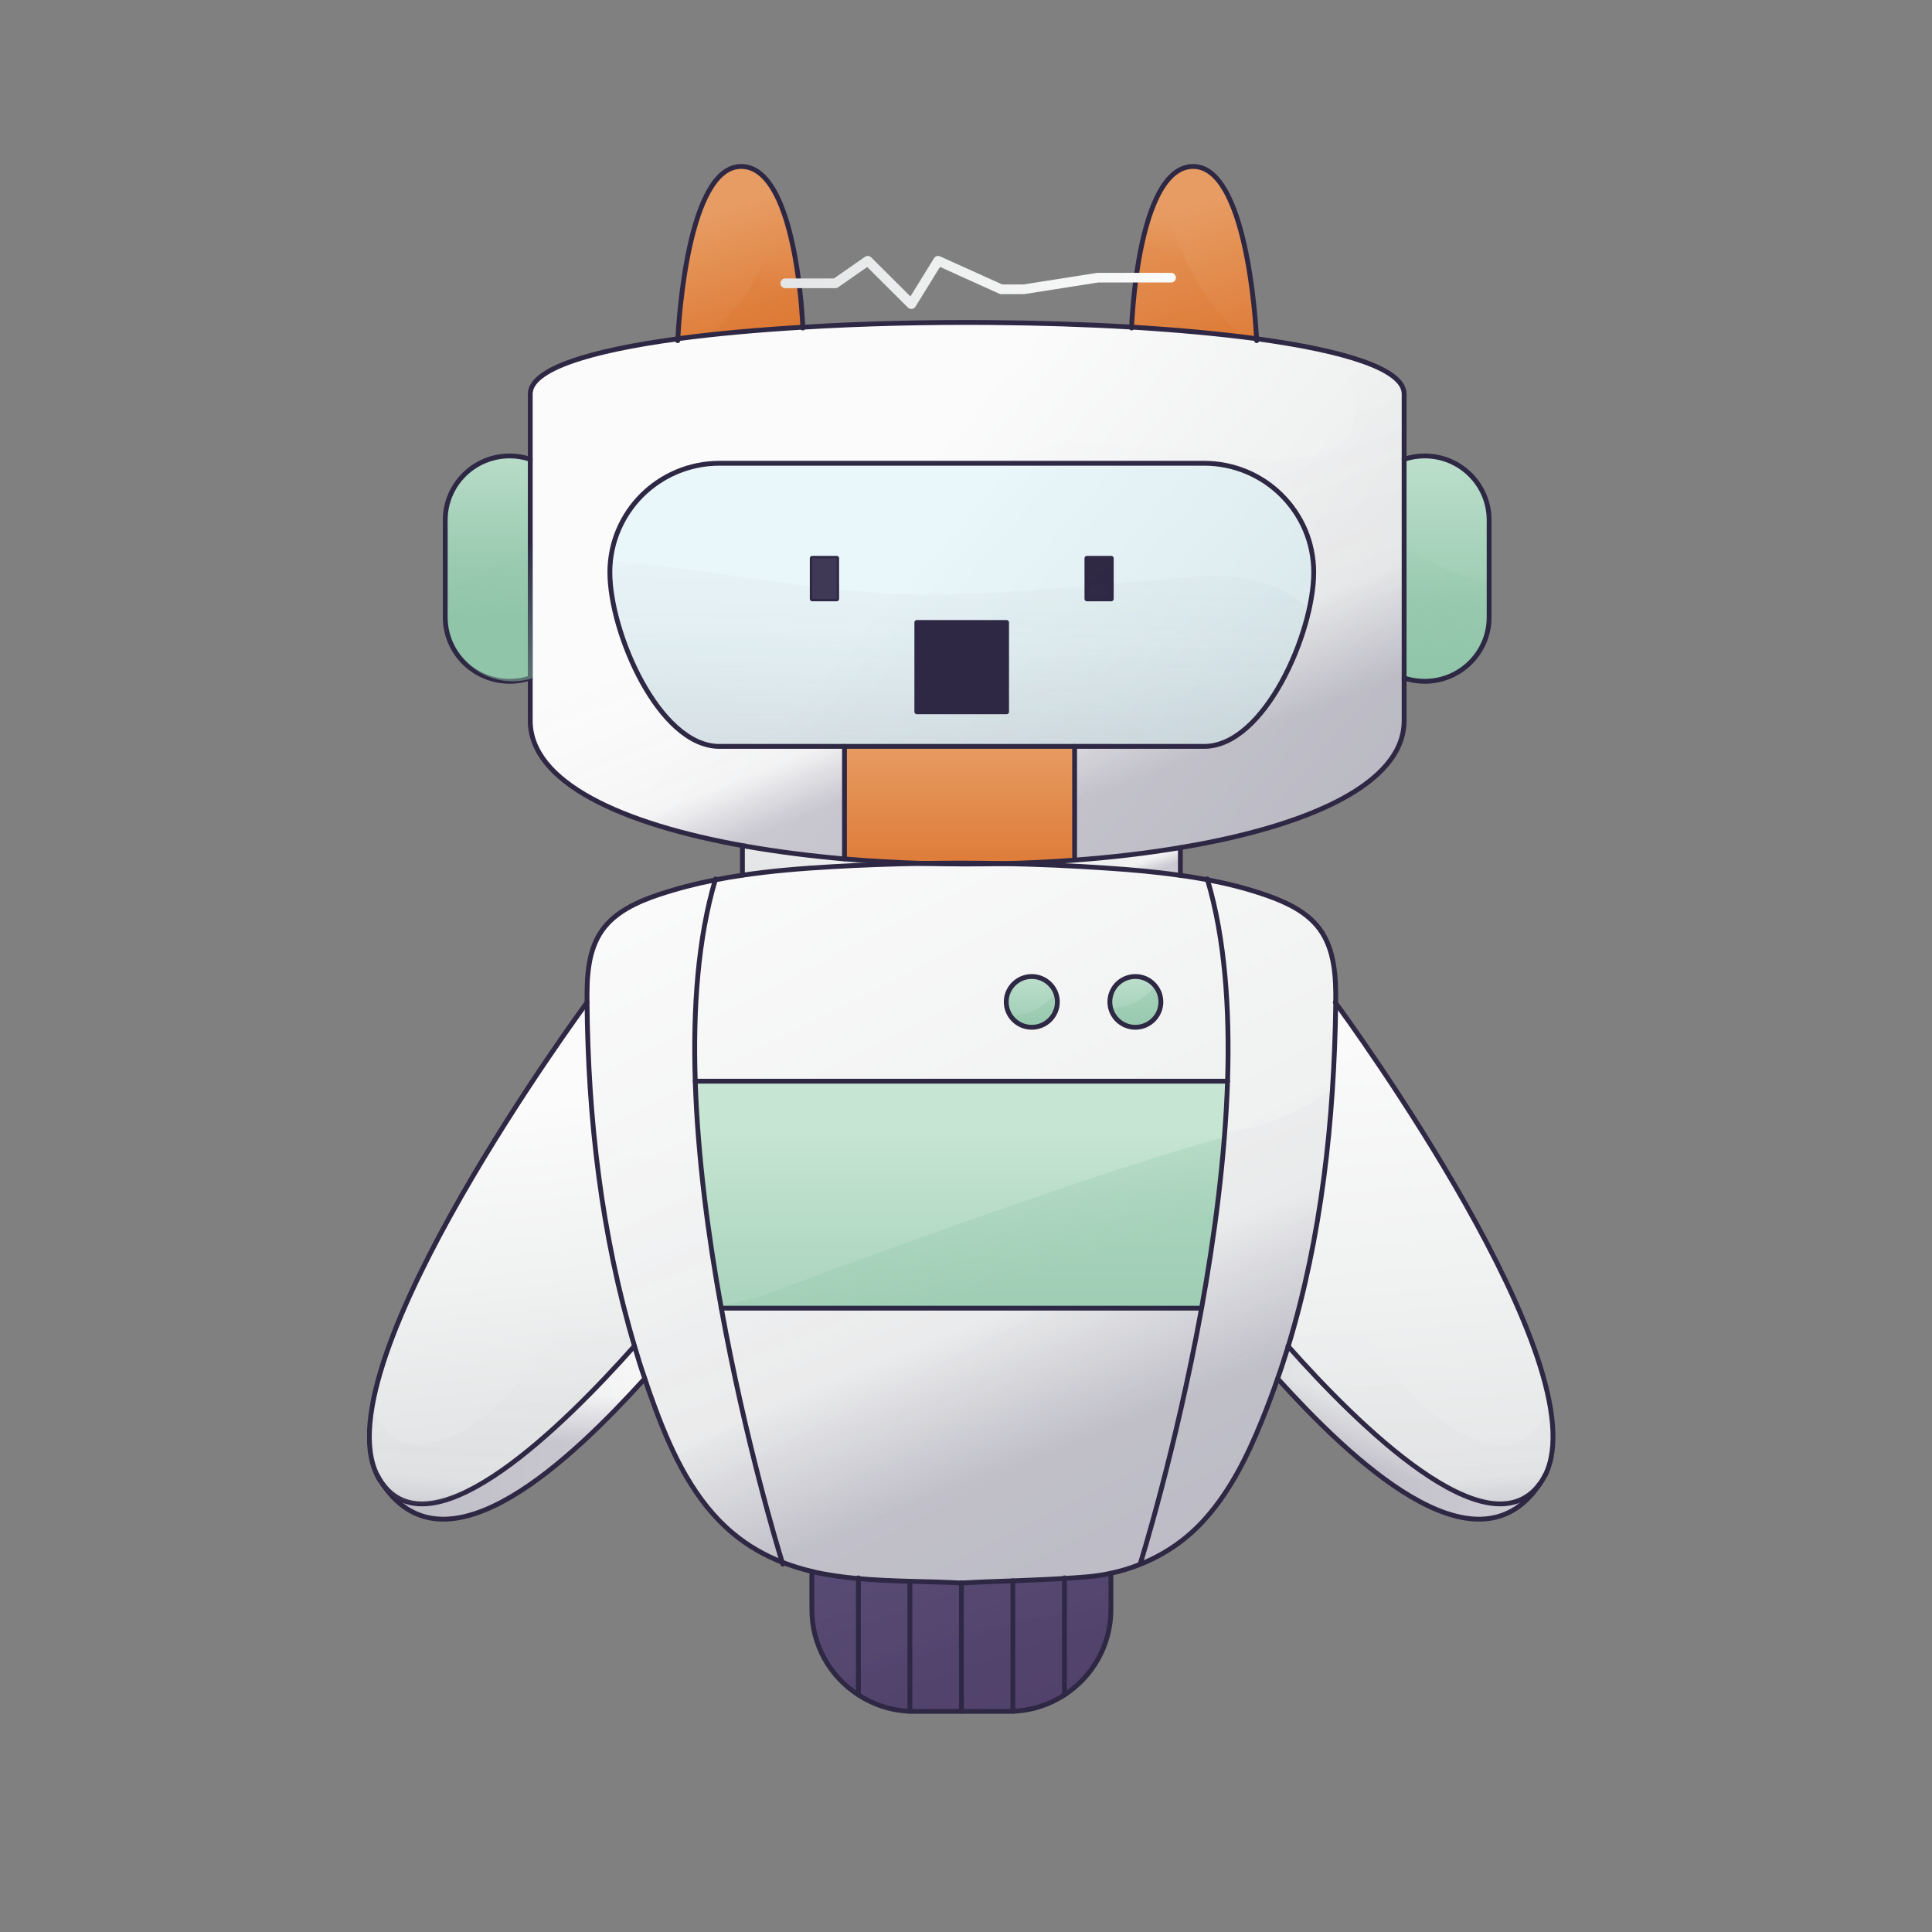 <svg width="200" height="200" viewBox="0 0 200 200" fill="none" xmlns="http://www.w3.org/2000/svg">
<rect x="0" y="0" width="200" height="200" fill="#808080" stroke="none"/>
<g clip-path="url(#clip0_144_207)">
<path d="M138.275 103.836C139.55 105.567 165.642 141.363 159.958 152.709C159.958 152.719 159.949 152.719 159.949 152.728C159.837 152.922 159.726 153.117 159.614 153.302C159.53 153.422 159.456 153.542 159.363 153.663C153.996 160.752 140.61 147.545 133.355 139.374C136.806 128 138.099 115.978 138.275 104.049V103.836Z" fill="url(#paint0_linear_144_207)"/>
<path d="M159.958 152.71C159.958 152.71 159.949 152.719 159.949 152.728C159.837 152.922 159.726 153.117 159.614 153.302C159.53 153.422 159.456 153.542 159.363 153.663C153.996 160.752 140.61 147.545 133.355 139.374C134.527 135.487 135.457 131.535 136.173 127.519C140.452 139.957 149.4 149.6 155.493 149.6C157.977 149.6 159.521 147.703 160.405 145.241C160.972 148.24 160.907 150.812 159.958 152.71Z" fill="url(#paint1_linear_144_207)"/>
<path d="M133.355 139.373C140.61 147.545 153.996 160.751 159.363 153.662C152.693 163.555 139.578 150.784 132.266 142.723C132.657 141.613 133.01 140.493 133.364 139.373H133.355Z" fill="url(#paint2_linear_144_207)"/>
<path d="M154.153 53.834V63.903C154.153 67.568 151.167 70.529 147.484 70.529C146.74 70.529 146.024 70.409 145.354 70.187V47.55C146.024 47.319 146.74 47.198 147.484 47.198C151.167 47.198 154.153 50.169 154.153 53.834Z" fill="url(#paint3_linear_144_207)"/>
<path style="mix-blend-mode:multiply" d="M150.395 59.21C148.572 58.479 146.861 57.47 145.354 56.258V70.186C146.024 70.408 146.74 70.528 147.484 70.528C151.167 70.528 154.153 67.567 154.153 63.902V60.2C152.916 60.043 151.66 59.719 150.395 59.21Z" fill="url(#paint4_linear_144_207)"/>
<path d="M130.08 35.065C139.196 36.306 145.354 38.203 145.354 40.785V74.601C145.354 81.144 135.447 85.531 122.192 87.743C118.731 88.326 115.048 88.76 111.243 89.038V77.266H124.648C127.782 77.266 130.619 74.323 132.675 70.594C134.731 66.864 135.996 62.366 135.996 59.248C135.996 53.01 130.917 47.957 124.648 47.957H74.473C71.347 47.957 68.51 49.225 66.454 51.261C64.408 53.306 63.134 56.129 63.134 59.248C63.134 65.476 68.213 77.266 74.473 77.266H87.421V88.909C83.84 88.603 80.37 88.159 77.114 87.585C64.334 85.318 54.892 80.996 54.892 74.601V40.785C54.892 38.203 61.05 36.306 70.166 35.075C74.026 34.547 78.426 34.149 83.105 33.872C89.254 33.501 95.904 33.335 102.49 33.39C107.495 33.427 112.462 33.585 117.141 33.862C121.82 34.149 126.22 34.547 130.08 35.065Z" fill="url(#paint5_linear_144_207)"/>
<path d="M74.473 77.266H87.421V88.917C83.84 88.602 80.37 88.158 77.114 87.584C64.334 85.317 54.892 80.995 54.892 74.6V68.724C59.869 68.381 62.12 66.04 63.58 62.921C64.938 69.233 69.301 77.266 74.473 77.266Z" fill="url(#paint6_linear_144_207)"/>
<path d="M145.354 40.785V74.601C145.354 81.144 135.447 85.531 122.192 87.743C118.731 88.326 115.048 88.761 111.243 89.038V77.266H124.647C127.782 77.266 130.619 74.323 132.675 70.594C134.731 66.864 135.996 62.367 135.996 59.248C135.996 53.01 130.917 47.957 124.647 47.957H74.472C72.984 47.957 71.561 48.244 70.249 48.772C73.496 47.467 75.133 45.449 78.733 44.82C82.612 44.144 86.574 44.089 90.509 44.292C101.011 44.829 111.476 45.847 121.968 46.606C126.647 46.939 140.312 50.308 140.312 42.247C140.312 39.943 139.289 38.036 137.838 36.463C142.516 37.592 145.363 39.026 145.363 40.785H145.354Z" fill="url(#paint7_linear_144_207)"/>
<path d="M124.648 47.957C130.917 47.957 135.996 53.01 135.996 59.248C135.996 62.366 134.731 66.864 132.675 70.594C130.619 74.323 127.782 77.266 124.648 77.266H74.473C68.212 77.266 63.133 65.476 63.133 59.248C63.133 56.129 64.408 53.306 66.454 51.261C68.51 49.225 71.347 47.957 74.473 47.957H124.648Z" fill="url(#paint8_linear_144_207)"/>
<path opacity="0.31" fill-rule="evenodd" clip-rule="evenodd" d="M124.648 47.957C130.917 47.957 135.996 53.01 135.996 59.248C135.996 62.366 134.731 66.864 132.675 70.594C130.619 74.323 127.782 77.266 124.648 77.266H74.473C68.212 77.266 63.133 65.476 63.133 59.248C63.133 56.129 64.408 53.306 66.454 51.261C68.51 49.225 71.347 47.957 74.473 47.957H124.648Z" fill="#C7F0F9"/>
<path d="M117.885 26.921C118.685 22.349 120.294 17.231 123.522 17.231C129.01 17.231 129.977 33.075 130.08 35.065C126.219 34.547 121.82 34.149 117.141 33.862C117.169 33.297 117.317 30.253 117.885 26.921Z" fill="url(#paint9_linear_144_207)"/>
<path style="mix-blend-mode:multiply" opacity="0.3" d="M121.996 25.033C121.308 23.136 120.889 20.97 120.796 18.749C119.308 20.609 118.415 23.876 117.885 26.921C117.317 30.253 117.169 33.297 117.141 33.862C121.289 34.112 125.187 34.463 128.712 34.898C125.68 32.427 123.42 28.975 121.996 25.033Z" fill="url(#paint10_linear_144_207)"/>
<path d="M71.97 111.925H127.075C126.815 119.837 125.717 128.046 124.378 135.478L124.099 135.422H74.668C73.319 128.009 72.231 119.819 71.97 111.925Z" fill="url(#paint11_linear_144_207)"/>
<path opacity="0.43" d="M126.751 117.709C126.267 123.761 125.393 129.842 124.379 135.478L124.1 135.422H74.669C74.66 135.357 74.65 135.302 74.632 135.237C76.585 134.747 78.566 134.302 80.38 133.608C91.496 129.361 116.491 120.421 126.751 117.709Z" fill="url(#paint12_linear_144_207)"/>
<path d="M122.193 90.611C119.69 90.259 117.179 90.037 114.658 89.871C111.058 89.621 107.449 89.463 103.84 89.399C106.333 89.343 108.816 89.223 111.244 89.038C115.049 88.76 118.732 88.325 122.193 87.742V90.611Z" fill="url(#paint13_linear_144_207)"/>
<path d="M115.039 57.794H112.518V61.995H115.039V57.794Z" fill="#2E2844"/>
<path d="M111.243 89.028C108.816 89.222 106.332 89.343 103.839 89.398C103.82 89.398 103.792 89.398 103.765 89.398C101.03 89.334 98.304 89.334 95.57 89.38C92.816 89.297 90.091 89.139 87.421 88.917V77.266H111.243V89.028Z" fill="url(#paint14_linear_144_207)"/>
<path d="M117.532 101.087C118.992 101.087 120.174 102.262 120.174 103.715C120.174 105.168 118.992 106.344 117.532 106.344C116.071 106.344 114.89 105.168 114.89 103.715C114.89 102.262 116.071 101.087 117.532 101.087ZM104.165 103.715C104.165 105.168 105.356 106.344 106.807 106.344C108.258 106.344 109.458 105.168 109.458 103.715C109.458 102.262 108.267 101.087 106.807 101.087C105.346 101.087 104.165 102.262 104.165 103.715Z" fill="url(#paint15_linear_144_207)"/>
<path opacity="0.43" d="M104.602 105.15C105.077 105.862 105.886 106.344 106.807 106.344C108.267 106.344 109.458 105.168 109.458 103.715C109.458 103.364 109.383 103.03 109.253 102.716C108.323 104.113 106.769 105.104 104.593 105.15H104.602Z" fill="url(#paint16_linear_144_207)"/>
<path opacity="0.43" d="M114.973 104.344C115.262 105.492 116.294 106.343 117.531 106.343C118.992 106.343 120.173 105.168 120.173 103.715C120.173 103.067 119.931 102.484 119.541 102.021C118.61 103.363 117.085 104.298 114.973 104.344Z" fill="url(#paint17_linear_144_207)"/>
<path d="M95.57 89.38C98.305 89.334 101.031 89.334 103.765 89.399C101.031 89.464 98.287 89.454 95.57 89.38Z" fill="url(#paint18_linear_144_207)"/>
<path d="M95.57 89.38C92.408 89.427 89.254 89.538 86.092 89.723C83.004 89.899 79.915 90.148 76.855 90.602V87.585H77.115C80.371 88.159 83.841 88.603 87.422 88.918C90.092 89.14 92.817 89.297 95.57 89.38Z" fill="url(#paint19_linear_144_207)"/>
<path d="M122.193 90.611C119.69 90.259 117.179 90.037 114.658 89.871C111.058 89.621 107.449 89.463 103.84 89.399C106.333 89.343 108.816 89.223 111.244 89.038C115.049 88.76 118.732 88.325 122.193 87.742V90.611Z" fill="url(#paint20_linear_144_207)"/>
<path d="M95.57 89.38C92.408 89.427 89.254 89.538 86.092 89.723C83.004 89.899 79.915 90.148 76.855 90.602V87.585H77.115C80.371 88.159 83.841 88.603 87.422 88.918C90.092 89.14 92.817 89.297 95.57 89.38Z" fill="url(#paint21_linear_144_207)"/>
<path d="M115.001 162.871V166.628C115.001 170.33 113.085 173.579 110.192 175.457V163.399C110.946 163.352 111.699 163.306 112.443 163.241C113.308 163.167 114.164 163.047 115.001 162.862V162.871ZM104.853 163.648V177.151C106.825 177.077 108.648 176.466 110.192 175.457V163.399C108.425 163.51 106.639 163.574 104.853 163.648ZM99.56 163.871H99.523V177.16H104.416C104.564 177.16 104.704 177.16 104.853 177.151V163.648C103.085 163.713 101.318 163.769 99.56 163.871ZM99.513 163.871H99.476C97.737 163.778 95.96 163.741 94.193 163.695V177.151C94.341 177.16 94.481 177.16 94.63 177.16H99.523V163.871H99.513ZM88.863 163.417V175.457C90.407 176.466 92.239 177.077 94.193 177.151V163.695C92.407 163.639 90.621 163.574 88.863 163.417ZM84.044 162.677V166.628C84.044 170.33 85.96 173.588 88.863 175.457V163.417C87.235 163.269 85.616 163.047 84.044 162.677Z" fill="url(#paint22_linear_144_207)"/>
<path style="mix-blend-mode:multiply" opacity="0.2" d="M115.001 162.862V166.268C107.383 167.498 90.053 170.08 87.337 174.263C85.309 172.348 84.044 169.636 84.044 166.628V162.677C85.616 163.047 87.235 163.269 88.863 163.417C90.621 163.574 92.407 163.639 94.193 163.695C95.96 163.741 97.737 163.778 99.476 163.871H99.56C101.318 163.769 103.085 163.713 104.853 163.648C106.639 163.574 108.425 163.51 110.192 163.399C110.946 163.352 111.699 163.306 112.443 163.241C113.308 163.167 114.164 163.047 115.001 162.862Z" fill="url(#paint23_linear_144_207)"/>
<path d="M82.454 27.504C82.957 30.623 83.087 33.362 83.106 33.871C78.427 34.149 74.027 34.547 70.167 35.065C70.269 33.084 71.236 17.231 76.725 17.231C80.092 17.231 81.701 22.803 82.454 27.504Z" fill="url(#paint24_linear_144_207)"/>
<path style="mix-blend-mode:multiply" opacity="0.3" d="M76.157 31.881C75.31 32.918 74.389 33.862 73.403 34.676C76.427 34.343 79.682 34.075 83.105 33.871C83.087 33.362 82.956 30.623 82.454 27.504C82.082 25.2 81.505 22.692 80.622 20.73C80.11 24.727 78.901 28.503 76.157 31.881Z" fill="url(#paint25_linear_144_207)"/>
<path d="M133.355 139.373C133.001 140.493 132.648 141.613 132.257 142.723C131.736 144.223 131.178 145.722 130.573 147.193C129.122 150.756 127.392 154.255 124.843 157.142C122.955 159.298 120.62 160.909 118.034 161.936V161.917C118.034 161.917 121.69 150.247 124.378 135.477C125.718 128.046 126.815 119.837 127.076 111.924C127.318 104.391 126.797 97.126 125.001 91.073C127.076 91.471 129.131 91.98 131.122 92.684C133.187 93.406 135.271 94.387 136.582 96.136C138.182 98.283 138.303 101.152 138.275 103.836V104.048C138.099 115.978 136.806 127.999 133.355 139.373ZM122.192 90.62C119.69 90.259 117.178 90.037 114.658 89.87C111.058 89.621 107.449 89.463 103.839 89.398C103.821 89.398 103.793 89.398 103.765 89.398C101.03 89.463 98.286 89.454 95.57 89.38C92.407 89.426 89.254 89.537 86.091 89.722C83.003 89.898 79.915 90.148 76.854 90.602C75.915 90.74 74.975 90.898 74.045 91.083C72.25 97.126 71.729 104.391 71.971 111.924H127.076C127.318 104.391 126.797 97.126 125.001 91.073C124.071 90.898 123.132 90.74 122.192 90.62ZM117.532 106.344C116.071 106.344 114.89 105.168 114.89 103.715C114.89 102.262 116.071 101.087 117.532 101.087C118.992 101.087 120.174 102.262 120.174 103.715C120.174 105.168 118.992 106.344 117.532 106.344ZM106.807 106.344C105.356 106.344 104.165 105.168 104.165 103.715C104.165 102.262 105.356 101.087 106.807 101.087C108.258 101.087 109.458 102.262 109.458 103.715C109.458 105.168 108.267 106.344 106.807 106.344ZM88.863 163.417C90.621 163.574 92.407 163.639 94.193 163.694C95.961 163.74 97.737 163.777 99.477 163.87H99.561C101.319 163.768 103.086 163.713 104.853 163.648C106.639 163.574 108.425 163.509 110.193 163.398C110.946 163.352 111.7 163.306 112.444 163.241C113.309 163.167 114.165 163.046 115.002 162.861C116.044 162.639 117.057 162.334 118.034 161.936V161.917C118.034 161.917 121.69 150.247 124.378 135.477L124.099 135.421H74.668C77.152 149.109 80.482 160.14 80.975 161.723C81.98 162.112 83.003 162.426 84.045 162.676C85.617 163.046 87.235 163.269 88.863 163.417ZM74.668 135.421C73.32 128.009 72.231 119.818 71.971 111.924C71.729 104.391 72.25 97.126 74.045 91.083C72.064 91.471 70.11 91.971 68.194 92.61C65.962 93.359 63.683 94.396 62.325 96.312C60.836 98.431 60.743 101.189 60.771 103.771C60.874 115.783 62.26 127.851 65.683 139.345C66.008 140.474 66.362 141.604 66.752 142.714C67.097 143.788 67.478 144.843 67.869 145.898C69.645 150.654 71.924 155.421 75.822 158.687C77.431 160.039 79.161 161.01 80.975 161.723C80.482 160.14 77.152 149.109 74.668 135.421Z" fill="url(#paint26_linear_144_207)"/>
<path d="M132.703 115.682C130.694 116.524 128.731 116.996 126.778 117.199C126.313 123.428 125.42 129.684 124.378 135.477L124.099 135.422H74.668C73.822 130.748 73.068 125.76 72.566 120.735C72.175 120.716 71.794 120.707 71.403 120.679C67.98 120.392 64.445 119.606 61.524 117.866C62.269 125.14 63.589 132.349 65.673 139.346C65.999 140.475 66.352 141.604 66.743 142.714C67.087 143.788 67.468 144.843 67.859 145.898C69.636 150.655 71.915 155.421 75.812 158.688C77.421 160.039 79.152 161.011 80.966 161.723C81.97 162.112 82.993 162.426 84.035 162.676C85.607 163.047 87.226 163.269 88.854 163.417C90.612 163.574 92.398 163.639 94.184 163.694C95.951 163.741 97.728 163.778 99.467 163.87H99.551C101.309 163.768 103.076 163.713 104.844 163.648C106.63 163.574 108.416 163.509 110.183 163.398C110.936 163.352 111.69 163.306 112.434 163.241C113.299 163.167 114.155 163.047 114.992 162.861C116.034 162.639 117.048 162.334 118.025 161.936C120.61 160.909 122.945 159.298 124.834 157.142C127.382 154.255 129.112 150.756 130.564 147.193C131.168 145.722 131.726 144.223 132.247 142.723C132.638 141.613 132.991 140.493 133.345 139.373C135.968 130.739 137.335 121.734 137.921 112.674C136.312 113.905 134.517 114.913 132.694 115.682H132.703Z" fill="url(#paint27_linear_144_207)"/>
<path style="mix-blend-mode:multiply" opacity="0.2" d="M134.442 62.154C129.68 58.47 123.15 59.812 117.597 60.238C116.741 60.303 115.894 60.377 115.039 60.441L112.518 60.654C106.76 61.136 101.002 61.608 95.216 61.543C92.332 61.506 89.467 61.302 86.612 61.006L84.082 60.719C77.114 59.868 70.175 58.609 63.199 58.091C63.161 58.47 63.133 58.859 63.133 59.257C63.133 65.485 68.212 77.276 74.473 77.276H124.648C127.782 77.276 130.619 74.333 132.675 70.603C134.024 68.16 135.019 65.393 135.549 62.903C135.168 62.69 134.796 62.45 134.433 62.172L134.442 62.154Z" fill="url(#paint28_linear_144_207)"/>
<path d="M66.752 142.714H66.734C59.422 150.784 46.307 163.556 39.637 153.663C45.004 160.761 58.418 147.518 65.673 139.346C65.999 140.475 66.352 141.604 66.743 142.714H66.752Z" fill="url(#paint29_linear_144_207)"/>
<path style="mix-blend-mode:multiply" d="M133.355 139.373C140.61 147.545 153.996 160.751 159.363 153.662C152.693 163.555 139.578 150.784 132.266 142.723C132.657 141.613 133.01 140.493 133.364 139.373H133.355Z" fill="url(#paint30_linear_144_207)"/>
<path style="mix-blend-mode:multiply" d="M66.752 142.714H66.734C59.422 150.784 46.307 163.556 39.637 153.663C45.004 160.761 58.418 147.518 65.673 139.346C65.999 140.475 66.352 141.604 66.743 142.714H66.752Z" fill="url(#paint31_linear_144_207)"/>
<path d="M65.683 139.346C58.428 147.518 45.014 160.761 39.647 153.663C39.554 153.543 39.48 153.422 39.396 153.302C39.284 153.117 39.172 152.923 39.061 152.728C39.061 152.728 39.052 152.728 39.052 152.71C33.229 141.077 60.781 103.771 60.781 103.771C60.883 115.784 62.269 127.852 65.692 139.346H65.683Z" fill="url(#paint32_linear_144_207)"/>
<path d="M54.892 47.55V70.187C54.222 70.409 53.506 70.529 52.762 70.529C49.078 70.529 46.092 67.568 46.092 63.903V53.834C46.092 50.169 49.078 47.198 52.762 47.198C53.506 47.198 54.222 47.319 54.892 47.55Z" fill="url(#paint33_linear_144_207)"/>
<path d="M39.051 152.728C39.163 152.922 39.274 153.116 39.386 153.301C39.256 153.116 39.154 152.931 39.051 152.728Z" fill="url(#paint34_linear_144_207)"/>
<path d="M70.167 35.065C74.027 34.547 78.427 34.149 83.106 33.872C89.254 33.501 95.905 33.335 102.491 33.39C107.495 33.427 112.463 33.585 117.142 33.862C121.82 34.149 126.22 34.547 130.081 35.065C139.197 36.306 145.354 38.203 145.354 40.785V74.601C145.354 81.144 135.448 85.531 122.193 87.743C118.732 88.326 115.049 88.76 111.244 89.038C108.816 89.223 106.333 89.344 103.84 89.399" stroke="#2E2844" stroke-width="0.5" stroke-linecap="round" stroke-linejoin="round"/>
<path d="M103.765 89.399C101.03 89.463 98.286 89.454 95.57 89.38C92.816 89.297 90.091 89.139 87.421 88.917C83.84 88.603 80.37 88.159 77.114 87.585C64.334 85.317 54.892 80.996 54.892 74.601V40.784C54.892 38.202 61.05 36.305 70.166 35.074" stroke="#2E2844" stroke-width="0.5" stroke-linecap="round" stroke-linejoin="round"/>
<path d="M87.421 77.266H74.473C68.212 77.266 63.133 65.476 63.133 59.248C63.133 56.129 64.408 53.306 66.454 51.261C68.51 49.225 71.347 47.957 74.473 47.957H124.648C130.917 47.957 135.996 53.01 135.996 59.248C135.996 62.366 134.731 66.864 132.675 70.594C130.619 74.323 127.782 77.266 124.648 77.266H111.243" stroke="#2E2844" stroke-width="0.5" stroke-linecap="round" stroke-linejoin="round"/>
<path d="M70.157 35.269C70.157 35.269 70.157 35.204 70.167 35.074C70.269 33.085 71.236 17.231 76.725 17.231C80.092 17.231 81.701 22.803 82.454 27.504C82.957 30.623 83.087 33.362 83.106 33.871V33.955" stroke="#2E2844" stroke-width="0.5" stroke-linecap="round" stroke-linejoin="round"/>
<path d="M130.089 35.269C130.089 35.269 130.089 35.195 130.08 35.065C129.977 33.075 129.01 17.231 123.522 17.231C120.294 17.231 118.685 22.349 117.885 26.921C117.317 30.253 117.169 33.297 117.141 33.862V33.955" stroke="#2E2844" stroke-width="0.5" stroke-linecap="round" stroke-linejoin="round"/>
<path d="M54.892 70.187C54.222 70.409 53.506 70.529 52.762 70.529C49.078 70.529 46.092 67.568 46.092 63.903V53.834C46.092 50.169 49.078 47.198 52.762 47.198C53.506 47.198 54.222 47.319 54.892 47.55" stroke="#2E2844" stroke-width="0.5" stroke-linecap="round" stroke-linejoin="round"/>
<path d="M145.354 70.187C146.024 70.409 146.74 70.529 147.484 70.529C151.167 70.529 154.153 67.568 154.153 63.903V53.834C154.153 50.169 151.167 47.198 147.484 47.198C146.74 47.198 146.024 47.319 145.354 47.55" stroke="#2E2844" stroke-width="0.5" stroke-linecap="round" stroke-linejoin="round"/>
<path d="M115.039 57.794H112.518V61.995H115.039V57.794Z" stroke="#2E2844" stroke-width="0.5" stroke-linecap="round" stroke-linejoin="round"/>
<path d="M99.477 163.87H99.561C101.319 163.769 103.086 163.713 104.853 163.648C106.639 163.574 108.425 163.51 110.193 163.399C110.946 163.352 111.7 163.306 112.444 163.241C113.309 163.167 114.165 163.047 115.002 162.862C116.044 162.64 117.057 162.334 118.034 161.936C120.62 160.909 122.955 159.299 124.843 157.142C127.392 154.255 129.122 150.757 130.573 147.194C131.178 145.722 131.736 144.223 132.257 142.724C132.648 141.613 133.001 140.493 133.355 139.374C136.806 128 138.099 115.978 138.275 104.049V103.836C138.303 101.152 138.182 98.283 136.582 96.136C135.271 94.387 133.187 93.406 131.122 92.684C129.131 91.981 127.076 91.472 125.001 91.074C124.071 90.898 123.132 90.741 122.192 90.621C119.69 90.26 117.178 90.037 114.658 89.871C111.058 89.621 107.449 89.464 103.839 89.399C103.821 89.399 103.793 89.399 103.765 89.399C101.03 89.334 98.305 89.334 95.57 89.38C92.407 89.427 89.254 89.538 86.091 89.723C83.003 89.899 79.915 90.148 76.854 90.602C75.915 90.741 74.975 90.898 74.045 91.083C72.064 91.472 70.11 91.972 68.194 92.61C65.962 93.36 63.683 94.396 62.325 96.312C60.836 98.431 60.743 101.189 60.771 103.771C60.874 115.784 62.26 127.852 65.683 139.346C66.008 140.475 66.362 141.604 66.752 142.715C67.097 143.788 67.478 144.843 67.869 145.898C69.645 150.655 71.924 155.421 75.822 158.688C77.431 160.039 79.161 161.011 80.975 161.723C81.98 162.112 83.003 162.427 84.045 162.677C85.617 163.047 87.235 163.269 88.863 163.417C90.621 163.574 92.407 163.639 94.193 163.695C95.961 163.741 97.737 163.778 99.477 163.87Z" stroke="#2E2844" stroke-width="0.5" stroke-linecap="round" stroke-linejoin="round"/>
<path d="M76.855 90.593V87.585H77.115H77.153" stroke="#2E2844" stroke-width="0.5" stroke-linecap="round" stroke-linejoin="round"/>
<path d="M122.192 87.742V90.611" stroke="#2E2844" stroke-width="0.5" stroke-linecap="round" stroke-linejoin="round"/>
<path d="M115.001 162.871V166.628C115.001 170.33 113.085 173.579 110.192 175.457C108.648 176.466 106.825 177.077 104.853 177.151C104.704 177.16 104.564 177.16 104.416 177.16H94.63C94.481 177.16 94.341 177.16 94.193 177.151C92.239 177.077 90.407 176.466 88.863 175.457C85.96 173.588 84.044 170.33 84.044 166.628V162.677" stroke="#2E2844" stroke-width="0.5" stroke-linecap="round" stroke-linejoin="round"/>
<path d="M39.637 153.663C45.004 160.761 58.418 147.518 65.673 139.346" stroke="#2E2844" stroke-width="0.5" stroke-linecap="round" stroke-linejoin="round"/>
<path d="M39.051 152.728C39.154 152.931 39.256 153.116 39.386 153.301" stroke="#2E2844" stroke-width="0.5" stroke-linecap="round" stroke-linejoin="round"/>
<path d="M60.772 103.771C60.772 103.771 33.219 141.077 39.042 152.71" stroke="#2E2844" stroke-width="0.5" stroke-linecap="round" stroke-linejoin="round"/>
<path d="M39.042 152.709C39.042 152.709 39.051 152.719 39.051 152.728C39.163 152.922 39.274 153.117 39.386 153.302C39.47 153.422 39.544 153.542 39.637 153.663C46.307 163.556 59.422 150.784 66.734 142.724" stroke="#2E2844" stroke-width="0.5" stroke-linecap="round" stroke-linejoin="round"/>
<path d="M159.363 153.663C153.996 160.752 140.61 147.545 133.355 139.373L133.327 139.346" stroke="#2E2844" stroke-width="0.5" stroke-linecap="round" stroke-linejoin="round"/>
<path d="M138.229 103.771C138.229 103.771 138.247 103.79 138.275 103.836C139.549 105.567 165.641 141.364 159.958 152.71" stroke="#2E2844" stroke-width="0.5" stroke-linecap="round" stroke-linejoin="round"/>
<path d="M159.958 152.709C159.958 152.709 159.949 152.719 159.949 152.728C159.837 152.922 159.726 153.117 159.614 153.302C159.53 153.422 159.456 153.542 159.363 153.663C152.693 163.556 139.578 150.784 132.266 142.724" stroke="#2E2844" stroke-width="0.5" stroke-linecap="round" stroke-linejoin="round"/>
<path d="M81.031 161.918L80.975 161.723C80.483 160.141 77.152 149.109 74.669 135.422C73.32 128.009 72.232 119.819 71.971 111.925C71.729 104.391 72.25 97.126 74.046 91.083C74.046 91.046 74.064 91.019 74.073 90.981" stroke="#2E2844" stroke-width="0.5" stroke-linecap="round" stroke-linejoin="round"/>
<path d="M118.025 161.918C118.025 161.918 121.69 150.248 124.378 135.477C125.718 128.046 126.815 119.837 127.076 111.925C127.318 104.391 126.797 97.126 125.001 91.074C124.992 91.046 124.983 91.009 124.973 90.981" stroke="#2E2844" stroke-width="0.5" stroke-linecap="round" stroke-linejoin="round"/>
<path d="M74.668 135.422H124.099" stroke="#2E2844" stroke-width="0.5" stroke-linecap="round" stroke-linejoin="round"/>
<path d="M71.97 111.925H127.075" stroke="#2E2844" stroke-width="0.5" stroke-linecap="round" stroke-linejoin="round"/>
<path d="M117.532 106.344C118.991 106.344 120.174 105.167 120.174 103.715C120.174 102.264 118.991 101.087 117.532 101.087C116.073 101.087 114.891 102.264 114.891 103.715C114.891 105.167 116.073 106.344 117.532 106.344Z" stroke="#2E2844" stroke-width="0.5" stroke-linecap="round" stroke-linejoin="round"/>
<path d="M109.458 103.715C109.458 105.168 108.267 106.344 106.807 106.344C105.346 106.344 104.165 105.168 104.165 103.715C104.165 102.262 105.356 101.087 106.807 101.087C108.258 101.087 109.458 102.262 109.458 103.715Z" stroke="#2E2844" stroke-width="0.5" stroke-linecap="round" stroke-linejoin="round"/>
<path d="M87.421 88.908V77.266H111.243V89.028" stroke="#2E2844" stroke-width="0.5" stroke-linecap="round" stroke-linejoin="round"/>
<path d="M88.863 163.343V163.417V175.457" stroke="#2E2844" stroke-width="0.5" stroke-linecap="round" stroke-linejoin="round"/>
<path d="M94.193 163.694V177.151" stroke="#2E2844" stroke-width="0.5" stroke-linecap="round" stroke-linejoin="round"/>
<path d="M99.523 163.861V163.871V177.16" stroke="#2E2844" stroke-width="0.5" stroke-linecap="round" stroke-linejoin="round"/>
<path d="M104.853 163.639V163.648V177.15" stroke="#2E2844" stroke-width="0.5" stroke-linecap="round" stroke-linejoin="round"/>
<path d="M110.193 163.343V163.398V175.457" stroke="#2E2844" stroke-width="0.5" stroke-linecap="round" stroke-linejoin="round"/>
<path d="M38.828 152.71C38.828 152.71 38.837 152.719 38.837 152.728C38.949 152.922 39.06 153.117 39.172 153.302C39.256 153.422 39.33 153.542 39.423 153.663C44.79 160.752 58.176 147.545 65.431 139.374C64.26 135.487 63.329 131.535 62.613 127.519C58.334 139.957 49.386 149.6 43.293 149.6C40.809 149.6 39.265 147.703 38.381 145.241C37.814 148.24 37.879 150.812 38.828 152.71Z" fill="url(#paint35_linear_144_207)"/>
<path d="M86.612 57.794H84.082V61.995H86.612V57.794Z" stroke="#2E2844" stroke-width="0.5" stroke-linecap="round" stroke-linejoin="round"/>
<path d="M86.612 57.794H84.082V61.995H86.612V57.794Z" fill="#2E2844"/>
<path style="mix-blend-mode:multiply" d="M112.518 57.794V61.995H113.829C114.239 61.847 114.639 61.699 115.039 61.542V57.794H112.518ZM84.082 57.794V61.995H86.612V57.794H84.082ZM84.082 57.794V61.995H86.612V57.794H84.082ZM112.518 57.794V61.995H113.829C114.239 61.847 114.639 61.699 115.039 61.542V57.794H112.518ZM112.518 57.794V61.995H113.829C114.239 61.847 114.639 61.699 115.039 61.542V57.794H112.518ZM84.082 57.794V61.995H86.612V57.794H84.082Z" fill="url(#paint36_linear_144_207)"/>
<path style="mix-blend-mode:multiply" d="M50.158 59.21C51.981 58.479 53.693 57.47 55.2 56.258V70.186C54.53 70.408 53.814 70.528 53.069 70.528C49.386 70.528 46.4 67.567 46.4 63.902V60.2C47.637 60.043 48.893 59.719 50.158 59.21Z" fill="url(#paint37_linear_144_207)"/>
<path d="M104.202 64.439H94.909V73.685H104.202V64.439Z" fill="#2E2844"/>
<path d="M104.202 64.439H94.909V73.685H104.202V64.439Z" stroke="#2E2844" stroke-width="0.5" stroke-linecap="round" stroke-linejoin="round"/>
<path d="M81.291 29.327H83.588H86.481L89.83 26.995L94.342 31.484L97.114 26.995L103.644 29.947H105.988L113.652 28.744H119.02H121.224" stroke="url(#paint38_linear_144_207)" stroke-linecap="round" stroke-linejoin="round"/>
</g>
<defs>
<linearGradient id="paint0_linear_144_207" x1="148.126" y1="157.244" x2="144.047" y2="105.017" gradientUnits="userSpaceOnUse">
<stop stop-color="#E3E5E6"/>
<stop offset="0.47" stop-color="#F0F1F1"/>
<stop offset="1" stop-color="#FBFBFB"/>
</linearGradient>
<linearGradient id="paint1_linear_144_207" x1="145.68" y1="123.16" x2="148.7" y2="168.796" gradientUnits="userSpaceOnUse">
<stop offset="0.28" stop-color="#645D79" stop-opacity="0"/>
<stop offset="0.44" stop-color="#645D79" stop-opacity="0.01"/>
<stop offset="0.66" stop-color="#645D79" stop-opacity="0.032"/>
<stop offset="0.81" stop-color="#645D79" stop-opacity="0.31"/>
</linearGradient>
<linearGradient id="paint2_linear_144_207" x1="132.257" y1="148.322" x2="159.363" y2="148.322" gradientUnits="userSpaceOnUse">
<stop stop-color="#E3E5E6"/>
<stop offset="0.47" stop-color="#F0F1F1"/>
<stop offset="1" stop-color="#FBFBFB"/>
</linearGradient>
<linearGradient id="paint3_linear_144_207" x1="149.754" y1="36.204" x2="149.754" y2="74.351" gradientUnits="userSpaceOnUse">
<stop offset="0.19" stop-color="#C6E5D2"/>
<stop offset="0.3" stop-color="#BBDECA"/>
<stop offset="0.68" stop-color="#9CCCB2"/>
<stop offset="0.89" stop-color="#91C5A9"/>
</linearGradient>
<linearGradient id="paint4_linear_144_207" x1="148.609" y1="49.215" x2="150.543" y2="76.536" gradientUnits="userSpaceOnUse">
<stop offset="0.21" stop-color="#91C5A9" stop-opacity="0"/>
<stop offset="1" stop-color="#91C5A9"/>
</linearGradient>
<linearGradient id="paint5_linear_144_207" x1="134.647" y1="88.215" x2="91.589" y2="51.238" gradientUnits="userSpaceOnUse">
<stop stop-color="#E3E5E6"/>
<stop offset="0.47" stop-color="#F0F1F1"/>
<stop offset="1" stop-color="#FBFBFB"/>
</linearGradient>
<linearGradient id="paint6_linear_144_207" x1="63.31" y1="56.998" x2="78.33" y2="94.8" gradientUnits="userSpaceOnUse">
<stop offset="0.28" stop-color="#645D79" stop-opacity="0"/>
<stop offset="0.44" stop-color="#645D79" stop-opacity="0.01"/>
<stop offset="0.66" stop-color="#645D79" stop-opacity="0.032"/>
<stop offset="0.81" stop-color="#645D79" stop-opacity="0.31"/>
</linearGradient>
<linearGradient id="paint7_linear_144_207" x1="100.118" y1="25.487" x2="126.488" y2="91.852" gradientUnits="userSpaceOnUse">
<stop offset="0.28" stop-color="#645D79" stop-opacity="0"/>
<stop offset="0.44" stop-color="#645D79" stop-opacity="0.01"/>
<stop offset="0.66" stop-color="#645D79" stop-opacity="0.032"/>
<stop offset="0.81" stop-color="#645D79" stop-opacity="0.31"/>
</linearGradient>
<linearGradient id="paint8_linear_144_207" x1="123.001" y1="81.662" x2="93.585" y2="56.406" gradientUnits="userSpaceOnUse">
<stop stop-color="#E3E5E6"/>
<stop offset="0.47" stop-color="#F0F1F1"/>
<stop offset="1" stop-color="#FBFBFB"/>
</linearGradient>
<linearGradient id="paint9_linear_144_207" x1="127.54" y1="43.626" x2="119.283" y2="17.633" gradientUnits="userSpaceOnUse">
<stop offset="0.08" stop-color="#DC732D"/>
<stop offset="0.11" stop-color="#DC742E"/>
<stop offset="0.83" stop-color="#E79C63"/>
</linearGradient>
<linearGradient id="paint10_linear_144_207" x1="124.182" y1="27.782" x2="129.033" y2="16.288" gradientUnits="userSpaceOnUse">
<stop stop-color="#DC732D" stop-opacity="0.7"/>
<stop offset="0.24" stop-color="#E08343" stop-opacity="0.168"/>
<stop offset="0.46" stop-color="#E49054" stop-opacity="0.036"/>
<stop offset="0.63" stop-color="#E6985F" stop-opacity="0.01"/>
<stop offset="0.72" stop-color="#E79C63" stop-opacity="0"/>
</linearGradient>
<linearGradient id="paint11_linear_144_207" x1="99.523" y1="95.137" x2="99.523" y2="164.426" gradientUnits="userSpaceOnUse">
<stop offset="0.32" stop-color="#C6E5D2"/>
<stop offset="0.41" stop-color="#BBDECA"/>
<stop offset="0.72" stop-color="#9CCCB2"/>
<stop offset="0.89" stop-color="#91C5A9"/>
</linearGradient>
<linearGradient id="paint12_linear_144_207" x1="96.24" y1="112.721" x2="102.784" y2="133.193" gradientUnits="userSpaceOnUse">
<stop stop-color="#91C5A9" stop-opacity="0"/>
<stop offset="1" stop-color="#91C5A9"/>
</linearGradient>
<linearGradient id="paint13_linear_144_207" x1="103.84" y1="89.186" x2="122.193" y2="89.186" gradientUnits="userSpaceOnUse">
<stop stop-color="#E3E5E6"/>
<stop offset="0.47" stop-color="#F0F1F1"/>
<stop offset="1" stop-color="#FBFBFB"/>
</linearGradient>
<linearGradient id="paint14_linear_144_207" x1="99.328" y1="95.192" x2="99.328" y2="73.046" gradientUnits="userSpaceOnUse">
<stop offset="0.08" stop-color="#DC732D"/>
<stop offset="0.11" stop-color="#DC742E"/>
<stop offset="0.83" stop-color="#E79C63"/>
</linearGradient>
<linearGradient id="paint15_linear_144_207" x1="112.165" y1="90.426" x2="112.165" y2="111.582" gradientUnits="userSpaceOnUse">
<stop offset="0.44" stop-color="#C6E5D2"/>
<stop offset="0.51" stop-color="#BBDECA"/>
<stop offset="0.76" stop-color="#9CCCB2"/>
<stop offset="0.89" stop-color="#91C5A9"/>
</linearGradient>
<linearGradient id="paint16_linear_144_207" x1="103.83" y1="94.322" x2="107.24" y2="104.984" gradientUnits="userSpaceOnUse">
<stop stop-color="#91C5A9" stop-opacity="0"/>
<stop offset="1" stop-color="#91C5A9"/>
</linearGradient>
<linearGradient id="paint17_linear_144_207" x1="113.504" y1="91.231" x2="116.914" y2="101.893" gradientUnits="userSpaceOnUse">
<stop stop-color="#91C5A9" stop-opacity="0"/>
<stop offset="1" stop-color="#91C5A9"/>
</linearGradient>
<linearGradient id="paint18_linear_144_207" x1="95.57" y1="89.399" x2="103.765" y2="89.399" gradientUnits="userSpaceOnUse">
<stop stop-color="#E3E5E6"/>
<stop offset="0.47" stop-color="#F0F1F1"/>
<stop offset="1" stop-color="#FBFBFB"/>
</linearGradient>
<linearGradient id="paint19_linear_144_207" x1="76.855" y1="89.094" x2="95.57" y2="89.094" gradientUnits="userSpaceOnUse">
<stop stop-color="#E3E5E6"/>
<stop offset="0.47" stop-color="#F0F1F1"/>
<stop offset="1" stop-color="#FBFBFB"/>
</linearGradient>
<linearGradient id="paint20_linear_144_207" x1="111.542" y1="84.892" x2="115.147" y2="93.965" gradientUnits="userSpaceOnUse">
<stop offset="0.28" stop-color="#645D79" stop-opacity="0"/>
<stop offset="0.44" stop-color="#645D79" stop-opacity="0.01"/>
<stop offset="0.66" stop-color="#645D79" stop-opacity="0.032"/>
<stop offset="0.81" stop-color="#645D79" stop-opacity="0.31"/>
</linearGradient>
<linearGradient id="paint21_linear_144_207" x1="83.552" y1="83.356" x2="87.462" y2="93.198" gradientUnits="userSpaceOnUse">
<stop offset="0.28" stop-color="#645D79" stop-opacity="0"/>
<stop offset="0.44" stop-color="#645D79" stop-opacity="0.01"/>
<stop offset="0.66" stop-color="#645D79" stop-opacity="0.032"/>
<stop offset="0.81" stop-color="#645D79" stop-opacity="0.31"/>
</linearGradient>
<linearGradient id="paint22_linear_144_207" x1="110.322" y1="197.983" x2="93.705" y2="147.643" gradientUnits="userSpaceOnUse">
<stop offset="0.14" stop-color="#4E3C66"/>
<stop offset="0.64" stop-color="#544670"/>
<stop offset="0.88" stop-color="#594D77"/>
</linearGradient>
<linearGradient id="paint23_linear_144_207" x1="99.076" y1="179.011" x2="99.739" y2="157.272" gradientUnits="userSpaceOnUse">
<stop stop-color="#5D586C"/>
<stop offset="0.19" stop-color="#5E596C" stop-opacity="0.757"/>
<stop offset="0.55" stop-color="#605D6D" stop-opacity="0.26"/>
<stop offset="0.99" stop-color="#656370" stop-opacity="0"/>
</linearGradient>
<linearGradient id="paint24_linear_144_207" x1="79.264" y1="40.035" x2="72.527" y2="18.322" gradientUnits="userSpaceOnUse">
<stop offset="0.08" stop-color="#DC732D"/>
<stop offset="0.11" stop-color="#DC742E"/>
<stop offset="0.83" stop-color="#E79C63"/>
</linearGradient>
<linearGradient id="paint25_linear_144_207" x1="80.212" y1="29.688" x2="84.427" y2="19.696" gradientUnits="userSpaceOnUse">
<stop stop-color="#DC732D" stop-opacity="0.7"/>
<stop offset="0.24" stop-color="#E08343" stop-opacity="0.168"/>
<stop offset="0.46" stop-color="#E49054" stop-opacity="0.036"/>
<stop offset="0.63" stop-color="#E6985F" stop-opacity="0.01"/>
<stop offset="0.72" stop-color="#E79C63" stop-opacity="0"/>
</linearGradient>
<linearGradient id="paint26_linear_144_207" x1="125.615" y1="166.98" x2="82" y2="81" gradientUnits="userSpaceOnUse">
<stop stop-color="#E3E5E6"/>
<stop offset="0.47" stop-color="#F0F1F1"/>
<stop offset="1" stop-color="#FBFBFB"/>
</linearGradient>
<linearGradient id="paint27_linear_144_207" x1="80.165" y1="72.657" x2="117.923" y2="167.705" gradientUnits="userSpaceOnUse">
<stop offset="0.28" stop-color="#645D79" stop-opacity="0"/>
<stop offset="0.44" stop-color="#645D79" stop-opacity="0.01"/>
<stop offset="0.66" stop-color="#645D79" stop-opacity="0.032"/>
<stop offset="0.81" stop-color="#645D79" stop-opacity="0.31"/>
</linearGradient>
<linearGradient id="paint28_linear_144_207" x1="98.611" y1="84.892" x2="99.642" y2="50.816" gradientUnits="userSpaceOnUse">
<stop stop-color="#5D586C"/>
<stop offset="0.19" stop-color="#5E596C" stop-opacity="0.757"/>
<stop offset="0.55" stop-color="#605D6D" stop-opacity="0.26"/>
<stop offset="0.99" stop-color="#656370" stop-opacity="0"/>
</linearGradient>
<linearGradient id="paint29_linear_144_207" x1="39.637" y1="148.304" x2="66.752" y2="148.304" gradientUnits="userSpaceOnUse">
<stop stop-color="#E3E5E6"/>
<stop offset="0.47" stop-color="#F0F1F1"/>
<stop offset="1" stop-color="#FBFBFB"/>
</linearGradient>
<linearGradient id="paint30_linear_144_207" x1="153.717" y1="122.122" x2="142.382" y2="159.858" gradientUnits="userSpaceOnUse">
<stop offset="0.25" stop-color="#645D79" stop-opacity="0"/>
<stop offset="0.42" stop-color="#645D79" stop-opacity="0.01"/>
<stop offset="0.65" stop-color="#645D79" stop-opacity="0.032"/>
<stop offset="0.81" stop-color="#645D79" stop-opacity="0.31"/>
</linearGradient>
<linearGradient id="paint31_linear_144_207" x1="53.19" y1="124.631" x2="53.19" y2="155.143" gradientUnits="userSpaceOnUse">
<stop offset="0.25" stop-color="#645D79" stop-opacity="0"/>
<stop offset="0.42" stop-color="#645D79" stop-opacity="0.01"/>
<stop offset="0.65" stop-color="#645D79" stop-opacity="0.032"/>
<stop offset="0.81" stop-color="#645D79" stop-opacity="0.31"/>
</linearGradient>
<linearGradient id="paint32_linear_144_207" x1="53.981" y1="163.445" x2="48.889" y2="114.909" gradientUnits="userSpaceOnUse">
<stop offset="0.3" stop-color="#E3E5E6"/>
<stop offset="0.63" stop-color="#F0F1F1"/>
<stop offset="1" stop-color="#FBFBFB"/>
</linearGradient>
<linearGradient id="paint33_linear_144_207" x1="50.492" y1="36.852" x2="50.492" y2="67.16" gradientUnits="userSpaceOnUse">
<stop offset="0.19" stop-color="#C6E5D2"/>
<stop offset="0.3" stop-color="#BBDECA"/>
<stop offset="0.68" stop-color="#9CCCB2"/>
<stop offset="0.89" stop-color="#91C5A9"/>
</linearGradient>
<linearGradient id="paint34_linear_144_207" x1="39.051" y1="153.014" x2="39.386" y2="153.014" gradientUnits="userSpaceOnUse">
<stop stop-color="#E3E5E6"/>
<stop offset="0.47" stop-color="#F0F1F1"/>
<stop offset="1" stop-color="#FBFBFB"/>
</linearGradient>
<linearGradient id="paint35_linear_144_207" x1="53.116" y1="123.16" x2="50.086" y2="168.796" gradientUnits="userSpaceOnUse">
<stop offset="0.28" stop-color="#645D79" stop-opacity="0"/>
<stop offset="0.44" stop-color="#645D79" stop-opacity="0.01"/>
<stop offset="0.66" stop-color="#645D79" stop-opacity="0.032"/>
<stop offset="0.81" stop-color="#645D79" stop-opacity="0.31"/>
</linearGradient>
<linearGradient id="paint36_linear_144_207" x1="108.639" y1="72.379" x2="96.646" y2="55.709" gradientUnits="userSpaceOnUse">
<stop offset="0.28" stop-color="#645D79" stop-opacity="0"/>
<stop offset="0.44" stop-color="#645D79" stop-opacity="0.01"/>
<stop offset="0.66" stop-color="#645D79" stop-opacity="0.032"/>
<stop offset="0.81" stop-color="#645D79" stop-opacity="0.31"/>
</linearGradient>
<linearGradient id="paint37_linear_144_207" x1="52.297" y1="47.299" x2="49.075" y2="86.181" gradientUnits="userSpaceOnUse">
<stop offset="0.21" stop-color="#91C5A9" stop-opacity="0"/>
<stop offset="1" stop-color="#91C5A9"/>
</linearGradient>
<linearGradient id="paint38_linear_144_207" x1="80.826" y1="29.244" x2="121.689" y2="29.244" gradientUnits="userSpaceOnUse">
<stop stop-color="#E3E5E6"/>
<stop offset="0.47" stop-color="#F0F1F1"/>
<stop offset="1" stop-color="#FBFBFB"/>
</linearGradient>
<clipPath id="clip0_144_207">
<rect width="123" height="165" fill="white" transform="translate(38 17)"/>
</clipPath>
</defs>
</svg>

